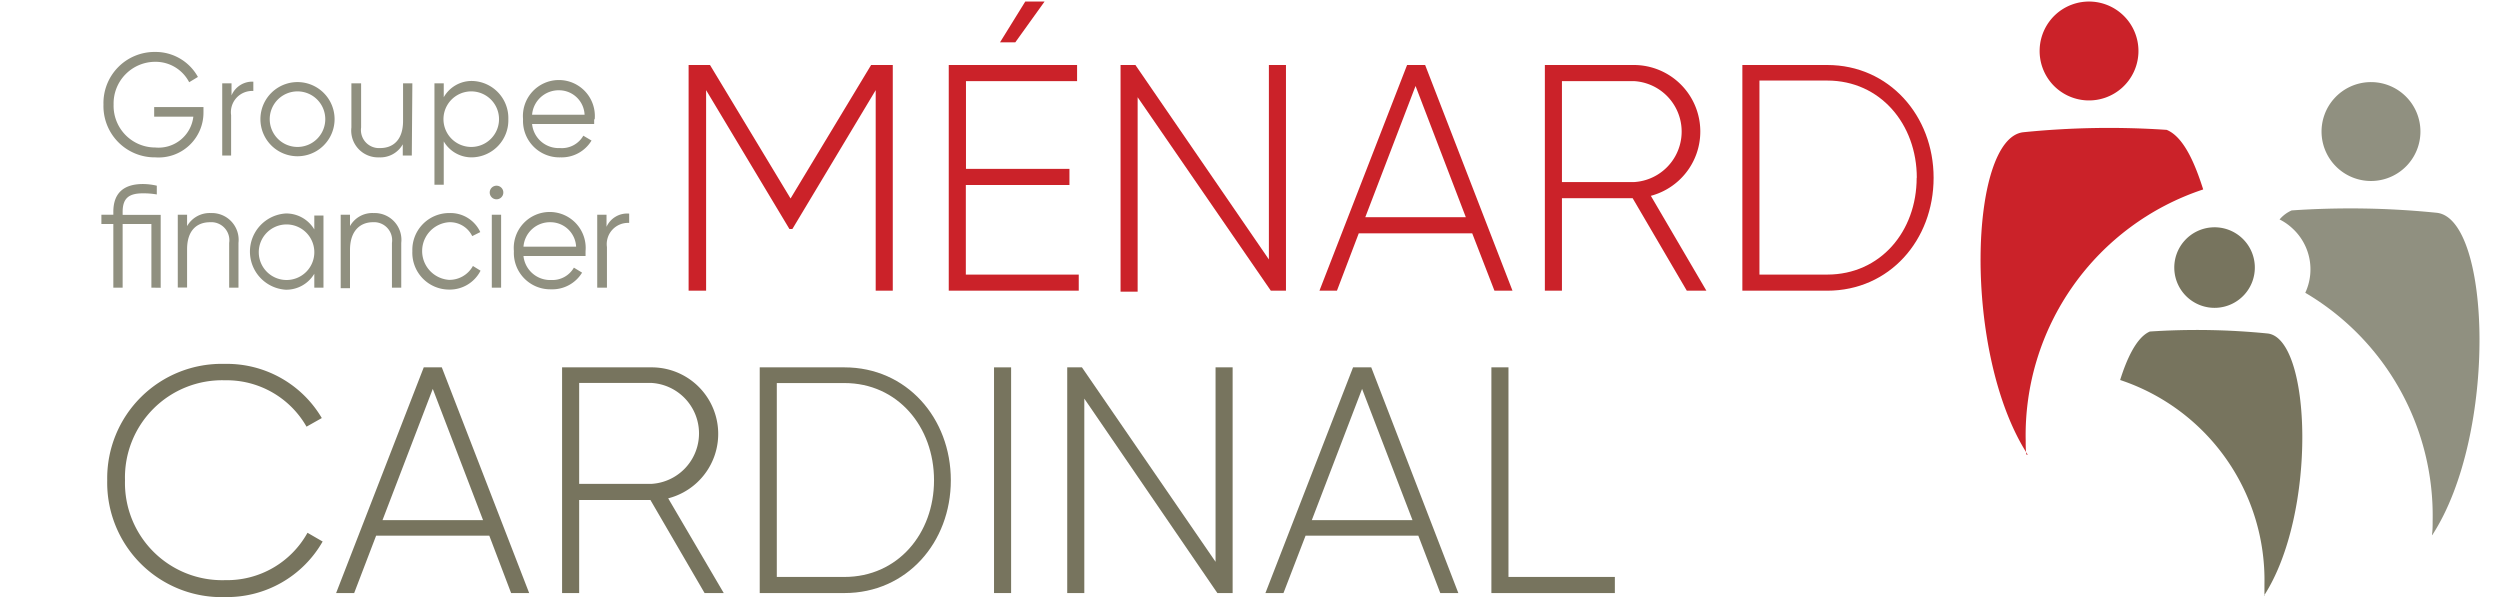 <svg id="a1cb6a79-03c8-49c8-bce9-a5bd8e91059e" data-name="Logo Client" xmlns="http://www.w3.org/2000/svg" width="180" height="43" viewBox="0 0 180 43"><rect width="180" height="43" fill="none"/><path d="M63.05,20.93V6.49l-6,10h-.21l-6-10V20.93H49.58V4.68h1.54l5.8,9.61,5.8-9.61h1.56V20.93Z" fill="#cb2229"/><path d="M77.67,20.93H68.31V4.68h9.24V5.84h-8v6.32H77v1.16H69.54v6.45h8.13ZM72,3.05,73.82.11h1.39L73.1,3.05Z" fill="#cb2229"/><path d="M92.59,20.93H91.5L81.91,7v14H80.68V4.68h1.07l9.61,14v-14h1.23Z" fill="#cb2229"/><path d="M97.83,16.8l-1.57,4.13H95l6.31-16.25h1.3l6.29,16.25h-1.3L106,16.8Zm4.09-10.61L98.3,15.64h7.24Z" fill="#cb2229"/><path d="M112.46,14.27v6.66h-1.23V4.68h6.4a4.79,4.79,0,0,1,1.23,9.42l4,6.83h-1.41l-3.9-6.66Zm5.17-1.16a3.64,3.64,0,0,0,0-7.27h-5.17v7.27Z" fill="#cb2229"/><path d="M139.22,12.8c0,4.49-3.18,8.13-7.66,8.13h-6.11V4.68h6.11C136,4.68,139.22,8.32,139.22,12.8Zm-1.21,0c0-3.85-2.62-7-6.45-7h-4.88V19.77h4.88C135.39,19.77,138,16.66,138,12.8Z" fill="#cb2229"/><path d="M148,1.05a3.56,3.56,0,1,1-.24,5,3.57,3.57,0,0,1,.24-5m-2,31.69c-4.73-7.28-4.23-22.82-.31-23.22A61.45,61.45,0,0,1,156,9.35c1.27.52,2.08,2.56,2.63,4.29a18.64,18.64,0,0,0-12.78,18.09c0,.34,0,.67.05,1Z" fill="#cb2229" fill-rule="evenodd"/><path d="M173.12,6.85a3.56,3.56,0,1,0,.24,5,3.56,3.56,0,0,0-.24-5m2,31.68c4.73-7.27,4.24-22.81.32-23.21A61.59,61.59,0,0,0,165,15.15a2.42,2.42,0,0,0-.87.65,3.91,3.91,0,0,1,.91.63,4,4,0,0,1,.94,4.65,18.62,18.62,0,0,1,9.17,16.45c0,.34,0,.67-.05,1Z" fill="#909080" fill-rule="evenodd"/><path d="M161.4,17.12a2.9,2.9,0,1,0,.19,4.1,2.9,2.9,0,0,0-.19-4.1M163,42.9c3.85-5.92,3.44-18.56.26-18.89a51.3,51.3,0,0,0-8.47-.14c-1,.43-1.7,2.09-2.14,3.49a15.18,15.18,0,0,1,10.39,14.72c0,.28,0,.55,0,.82Z" fill="#77745e" fill-rule="evenodd"/><path d="M7.72,34.58a8.24,8.24,0,0,1,8.45-8.38,7.93,7.93,0,0,1,7,3.9l-1.1.62a6.62,6.62,0,0,0-5.87-3.34A7,7,0,0,0,9,34.58a7,7,0,0,0,7.22,7.19,6.62,6.62,0,0,0,5.92-3.41l1.09.63a7.93,7.93,0,0,1-7,4A8.24,8.24,0,0,1,7.72,34.58Z" fill="#77745e"/><path d="M27.08,38.57,25.5,42.7H24.2l6.31-16.25h1.3L38.1,42.7H36.8l-1.57-4.13ZM31.16,28l-3.62,9.45h7.24Z" fill="#77745e"/><path d="M41.7,36V42.7H40.47V26.45h6.41a4.79,4.79,0,0,1,1.23,9.43l4,6.82H50.73L46.83,36Zm5.18-1.16a3.64,3.64,0,0,0,0-7.27H41.7v7.27Z" fill="#77745e"/><path d="M68.46,34.58c0,4.48-3.18,8.12-7.66,8.12H54.7V26.45h6.1C65.28,26.45,68.46,30.1,68.46,34.58Zm-1.21,0c0-3.86-2.62-7-6.45-7H55.93V41.54H60.8C64.63,41.54,67.25,38.43,67.25,34.58Z" fill="#77745e"/><path d="M72.8,42.7H71.57V26.45H72.8Z" fill="#77745e"/><path d="M88.75,42.7h-1.1l-9.58-14v14H76.84V26.45H77.9l9.62,14v-14h1.23Z" fill="#77745e"/><path d="M94,38.57,92.41,42.7h-1.3l6.31-16.25h1.31L105,42.7h-1.3l-1.58-4.13ZM98.07,28l-3.62,9.45h7.25Z" fill="#77745e"/><path d="M116.27,42.7h-8.89V26.45h1.23V41.54h7.66Z" fill="#77745e"/><path d="M11.18,11.33a3.69,3.69,0,0,1-3.73-3.8,3.68,3.68,0,0,1,3.73-3.79,3.48,3.48,0,0,1,3.07,1.8l-.63.38a2.72,2.72,0,0,0-2.44-1.47,3,3,0,0,0-3,3.08,3,3,0,0,0,3,3.09A2.52,2.52,0,0,0,13.92,8.4H11.1V7.71h3.55v.38A3.23,3.23,0,0,1,11.18,11.33Z" fill="#909080"/><path d="M18.24,5.88v.67a1.53,1.53,0,0,0-1.6,1.74V11.2H16V6h.67v.87A1.62,1.62,0,0,1,18.24,5.88Z" fill="#909080"/><path d="M18.75,8.58a2.67,2.67,0,1,1,5.34,0,2.67,2.67,0,1,1-5.34,0Zm4.67,0a2,2,0,1,0-4,0,2,2,0,1,0,4,0Z" fill="#909080"/><path d="M29.65,11.2H29v-.81a1.85,1.85,0,0,1-1.7.94,1.93,1.93,0,0,1-2-2.15V6H26V9.18a1.3,1.3,0,0,0,1.38,1.48c.89,0,1.64-.55,1.64-1.95V6h.67Z" fill="#909080"/><path d="M36.6,8.58A2.67,2.67,0,0,1,34,11.33a2.32,2.32,0,0,1-2.05-1.15V13.3h-.67V6h.67V7A2.31,2.31,0,0,1,34,5.83,2.67,2.67,0,0,1,36.6,8.58Zm-.67,0a2,2,0,1,0-4,0,2,2,0,1,0,4,0Z" fill="#909080"/><path d="M42.78,8.6c0,.11,0,.22,0,.33H38.31a1.92,1.92,0,0,0,2,1.73A1.78,1.78,0,0,0,42,9.77l.59.35a2.51,2.51,0,0,1-2.23,1.21,2.62,2.62,0,0,1-2.7-2.75,2.59,2.59,0,1,1,5.16,0Zm-4.47-.34h3.78A1.84,1.84,0,0,0,40.27,6.5,1.92,1.92,0,0,0,38.31,8.26Z" fill="#909080"/><path d="M10.9,20.71V16.13H8.83v4.58H8.16V16.13H7.3v-.67h.86v-.21c0-1.36.76-2,2.13-2a4.51,4.51,0,0,1,1,.12V14a5.7,5.7,0,0,0-1-.08c-1,0-1.46.34-1.46,1.34v.21h2.74v5.25Z" fill="#909080"/><path d="M17.17,17.49v3.22H16.5V17.49A1.3,1.3,0,0,0,15.12,16c-.9,0-1.65.54-1.65,1.95v2.75H12.8V15.46h.67v.82a1.87,1.87,0,0,1,1.71-.94A1.93,1.93,0,0,1,17.17,17.49Z" fill="#909080"/><path d="M23.29,20.71h-.66v-1a2.35,2.35,0,0,1-2.05,1.15,2.75,2.75,0,0,1,0-5.49,2.35,2.35,0,0,1,2.05,1.15v-1h.66Zm-.66-2.63a2,2,0,1,0-2,2.08A2,2,0,0,0,22.63,18.08Z" fill="#909080"/><path d="M28.89,17.49v3.22h-.67V17.49A1.3,1.3,0,0,0,26.84,16C26,16,25.2,16.55,25.2,18v2.75h-.67V15.46h.67v.82a1.84,1.84,0,0,1,1.7-.94A1.93,1.93,0,0,1,28.89,17.49Z" fill="#909080"/><path d="M29.69,18.08a2.65,2.65,0,0,1,2.67-2.74,2.36,2.36,0,0,1,2.22,1.37L34,17a1.78,1.78,0,0,0-1.67-1,2.08,2.08,0,0,0,0,4.15,1.93,1.93,0,0,0,1.72-1l.55.34a2.49,2.49,0,0,1-2.27,1.36A2.65,2.65,0,0,1,29.69,18.08Z" fill="#909080"/><path d="M35.26,13.85a.49.49,0,1,1,.48.5A.49.49,0,0,1,35.26,13.85Zm.82,1.61v5.25h-.67V15.46Z" fill="#909080"/><path d="M42.16,18.11c0,.1,0,.22,0,.32H37.69a1.93,1.93,0,0,0,2,1.73,1.78,1.78,0,0,0,1.63-.89l.59.36a2.51,2.51,0,0,1-2.23,1.2A2.62,2.62,0,0,1,37,18.08a2.59,2.59,0,1,1,5.16,0Zm-4.47-.35h3.79A1.85,1.85,0,0,0,39.65,16,1.91,1.91,0,0,0,37.69,17.76Z" fill="#909080"/><path d="M45.3,15.38v.67a1.53,1.53,0,0,0-1.6,1.74v2.92H43V15.46h.67v.87A1.63,1.63,0,0,1,45.3,15.38Z" fill="#909080"/></svg>